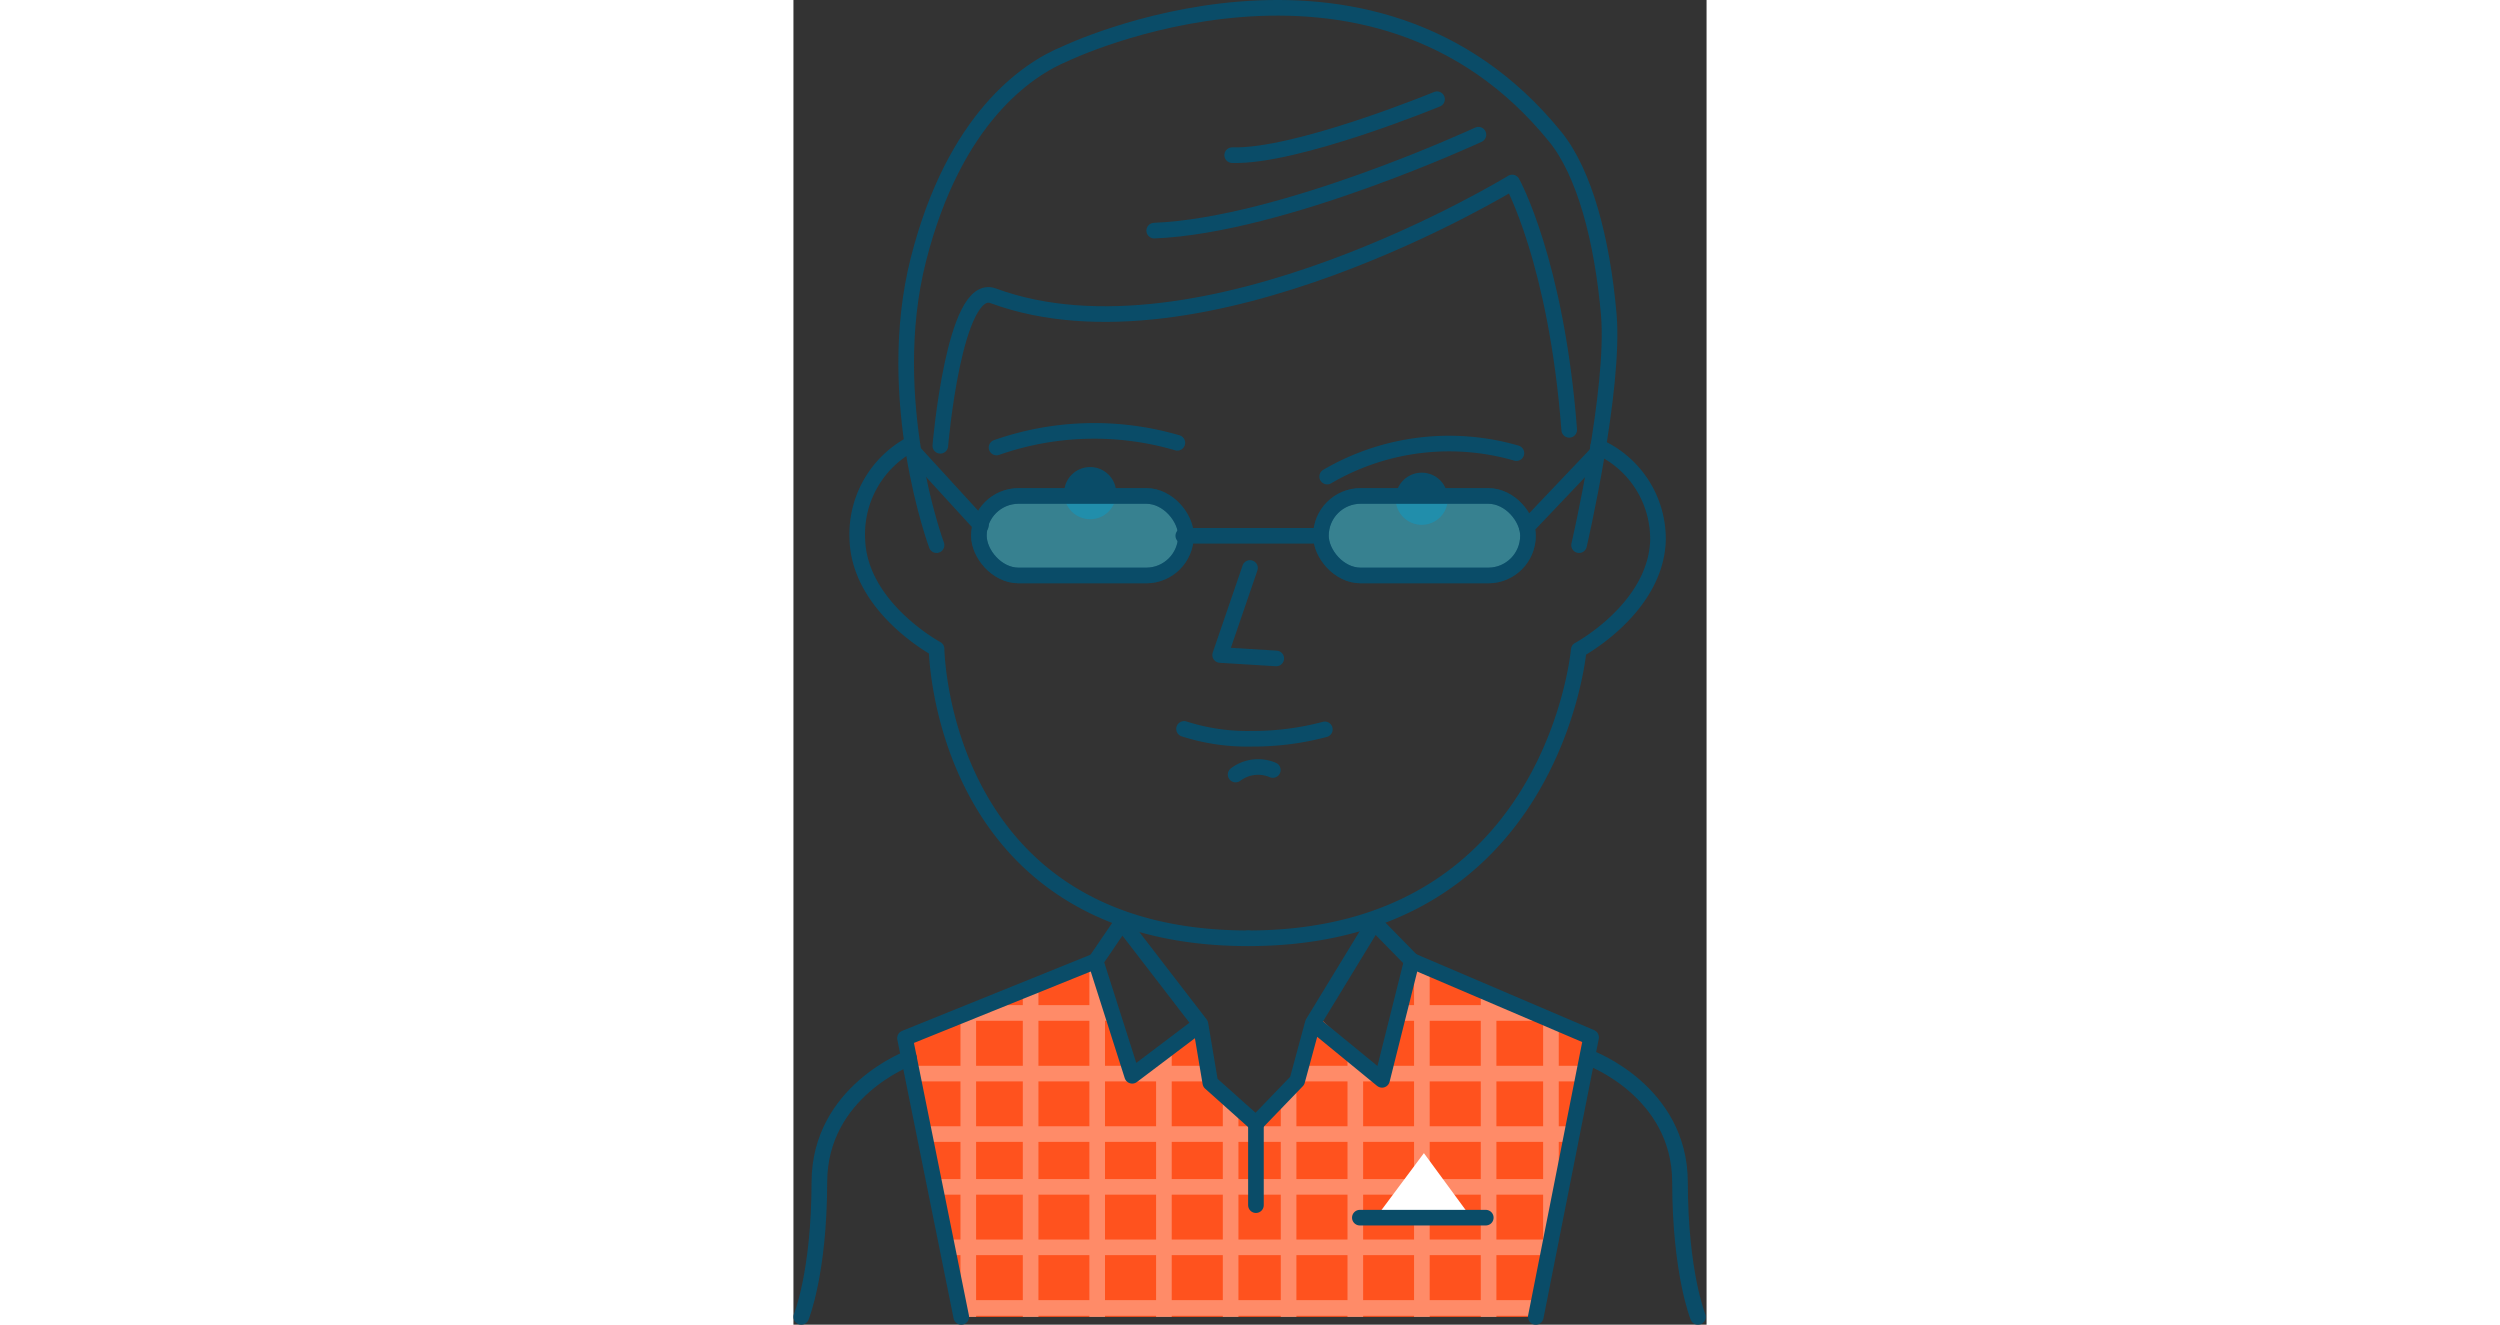 <svg id="_1"  width="160px" data-name="1" xmlns="http://www.w3.org/2000/svg" xmlns:xlink="http://www.w3.org/1999/xlink" viewBox="0 0 58.44 84.78">
  <rect x="0" y="0" width="58.44" height="84.78" fill="#333333" stroke="none"/>
  <defs>
    <style>
      .cls-1, .cls-2, .cls-6, .cls-7 {
        fill: none;
      }

      .cls-1 {
        clip-rule: evenodd;
      }

      .cls-2, .cls-7, .cls-9 {
        stroke: #0a4c68;
        stroke-linecap: round;
        stroke-linejoin: round;
      }

      .cls-2, .cls-3 {
        fill-rule: evenodd;
      }

      .cls-3 {
        fill: #ff521e;
      }

      .cls-4 {
        opacity: 0.33;
      }

      .cls-5 {
        clip-path: url(#clip-path);
      }

      .cls-6 {
        stroke: #fff;
        stroke-miterlimit: 10;
      }

      .cls-8 {
        fill: #0a4c68;
      }

      .cls-9 {
        fill: #3cd4f4;
        opacity: 0.48;
      }

      .cls-10 {
        fill: #fff;
      }
    </style>
    <clipPath id="clip-path">
      <polygon class="cls-1" points="29.78 84.29 13.98 84.29 10.92 84.29 7.32 66.44 19.52 61.51 21.86 68.86 26.23 65.56 26.86 69.31 29.78 71.91 32.42 69.18 33.63 65.11 37.85 69.12 39.76 61.5 51.23 66.4 47.69 84.29 29.78 84.29"/>
    </clipPath>
  </defs>
  <title>Монтажная область 1</title>
  <path class="cls-2" d="M51.5,28.59a6.46,6.46,0,0,1,3.83,6c-.14,4.35-5.07,7-5.07,7S48.65,60.05,29.1,60.05"/>
  <polyline class="cls-2" points="29.22 36.35 27.31 41.92 30.9 42.14"/>
  <path class="cls-2" d="M25,46.65a13.23,13.23,0,0,0,4.33.63,17.8,17.8,0,0,0,4.68-.6"/>
  <polygon class="cls-3" points="29.78 84.28 13.98 84.28 10.92 84.28 7.32 66.44 19.52 61.51 21.86 68.85 26.23 65.55 26.86 69.3 29.78 71.91 32.42 69.17 33.63 65.1 37.85 69.11 39.76 61.49 51.23 66.39 47.69 84.28 29.78 84.28"/>
  <g class="cls-4">
    <g class="cls-5">
      <g>
        <line class="cls-6" x1="0.18" y1="60.96" x2="57.98" y2="60.96"/>
        <line class="cls-6" x1="0.37" y1="64.83" x2="58.17" y2="64.83"/>
        <line class="cls-6" x1="0.08" y1="68.71" x2="57.88" y2="68.71"/>
        <line class="cls-6" x1="0.27" y1="72.58" x2="58.08" y2="72.58"/>
        <line class="cls-6" x1="0.03" y1="75.96" x2="57.83" y2="75.96"/>
        <line class="cls-6" x1="0.23" y1="79.83" x2="58.03" y2="79.83"/>
        <line class="cls-6" x1="-0.07" y1="83.71" x2="57.73" y2="83.71"/>
        <line class="cls-6" x1="44.49" y1="46.36" x2="44.49" y2="98.86"/>
        <line class="cls-6" x1="40.22" y1="46.53" x2="40.22" y2="99.03"/>
        <line class="cls-6" x1="35.96" y1="46.27" x2="35.96" y2="98.77"/>
        <line class="cls-6" x1="31.69" y1="46.44" x2="31.69" y2="98.94"/>
        <line class="cls-6" x1="27.98" y1="46.22" x2="27.98" y2="98.72"/>
        <line class="cls-6" x1="23.71" y1="46.4" x2="23.71" y2="98.9"/>
        <line class="cls-6" x1="19.44" y1="46.13" x2="19.44" y2="98.63"/>
        <line class="cls-6" x1="15.18" y1="46.31" x2="15.18" y2="98.81"/>
        <line class="cls-6" x1="11.19" y1="46.24" x2="11.19" y2="98.74"/>
        <line class="cls-6" x1="6.92" y1="46.42" x2="6.92" y2="98.92"/>
        <line class="cls-6" x1="2.65" y1="46.16" x2="2.65" y2="98.66"/>
        <line class="cls-6" x1="57.01" y1="46.51" x2="57.01" y2="99.01"/>
        <line class="cls-6" x1="52.75" y1="46.24" x2="52.75" y2="98.74"/>
        <line class="cls-6" x1="48.48" y1="46.42" x2="48.48" y2="98.92"/>
      </g>
    </g>
  </g>
  <polyline class="cls-2" points="26.05 65.55 21.68 68.85 19.34 61.51 21.03 59.03 26.05 65.55 26.68 69.3 29.6 71.91 32.24 69.17 33.24 65.48 37.17 59.03 39.58 61.49 37.67 69.11 33.24 65.48"/>
  <polyline class="cls-2" points="10.74 84.28 7.14 66.44 19.34 61.51"/>
  <polyline class="cls-2" points="47.51 84.28 51.05 66.39 39.58 61.49"/>
  <path class="cls-2" d="M7.4,67.72s-5.73,2.12-5.74,7.94S.5,84.28.5,84.28"/>
  <path class="cls-2" d="M51,67.72s5.73,2.12,5.74,7.94,1.15,8.62,1.15,8.62"/>
  <line class="cls-7" x1="29.6" y1="71.9" x2="29.6" y2="77.13"/>
  <circle class="cls-8" cx="18.99" cy="31.56" r="1.67"/>
  <circle class="cls-8" cx="40.21" cy="31.92" r="1.67"/>
  <path class="cls-2" d="M34.16,30.5A15.46,15.46,0,0,1,46.27,29"/>
  <path class="cls-2" d="M24.57,28.34a18.9,18.9,0,0,0-11.57.3"/>
  <path class="cls-2" d="M9.16,34.89S5.71,25.6,8,16.6,14.93,4.45,17.39,3.44c0,0,19.48-9.36,31.37,5.32,1.86,2.29,3,6.56,3.42,11.35s-1.9,14.78-1.9,14.78"/>
  <rect class="cls-9" x="11.87" y="31.74" width="13.25" height="5.09" rx="2.54" ry="2.54"/>
  <rect class="cls-9" x="33.76" y="31.74" width="13.25" height="5.09" rx="2.54" ry="2.54"/>
  <rect class="cls-7" x="11.87" y="31.74" width="13.25" height="5.09" rx="2.54" ry="2.54"/>
  <rect class="cls-7" x="33.76" y="31.74" width="13.25" height="5.09" rx="2.54" ry="2.54"/>
  <line class="cls-7" x1="24.95" y1="34.29" x2="33.59" y2="34.29"/>
  <path class="cls-2" d="M12,33.62,7.34,28.53a6.54,6.54,0,0,0-3.25,6c.14,4.35,5.07,7,5.07,7S9.4,60.05,29.1,60.05"/>
  <line class="cls-7" x1="46.94" y1="33.73" x2="51.72" y2="28.7"/>
  <path class="cls-2" d="M9.4,28.53s.89-10.52,3.38-9.6C26.13,23.85,46,11.68,46,11.68s2.83,5.08,3.65,15.83"/>
  <path class="cls-2" d="M28.3,49.57a2.39,2.39,0,0,1,2.38-.29"/>
  <path class="cls-2" d="M43.84,8.62s-12.53,5.81-20.75,6.14"/>
  <path class="cls-2" d="M41.19,6.35s-9,3.71-13.11,3.58"/>
  <polygon class="cls-10" points="37.27 77.93 40.35 73.8 43.38 77.93 37.27 77.93"/>
  <line class="cls-7" x1="36.25" y1="77.93" x2="44.31" y2="77.93"/>
</svg>
